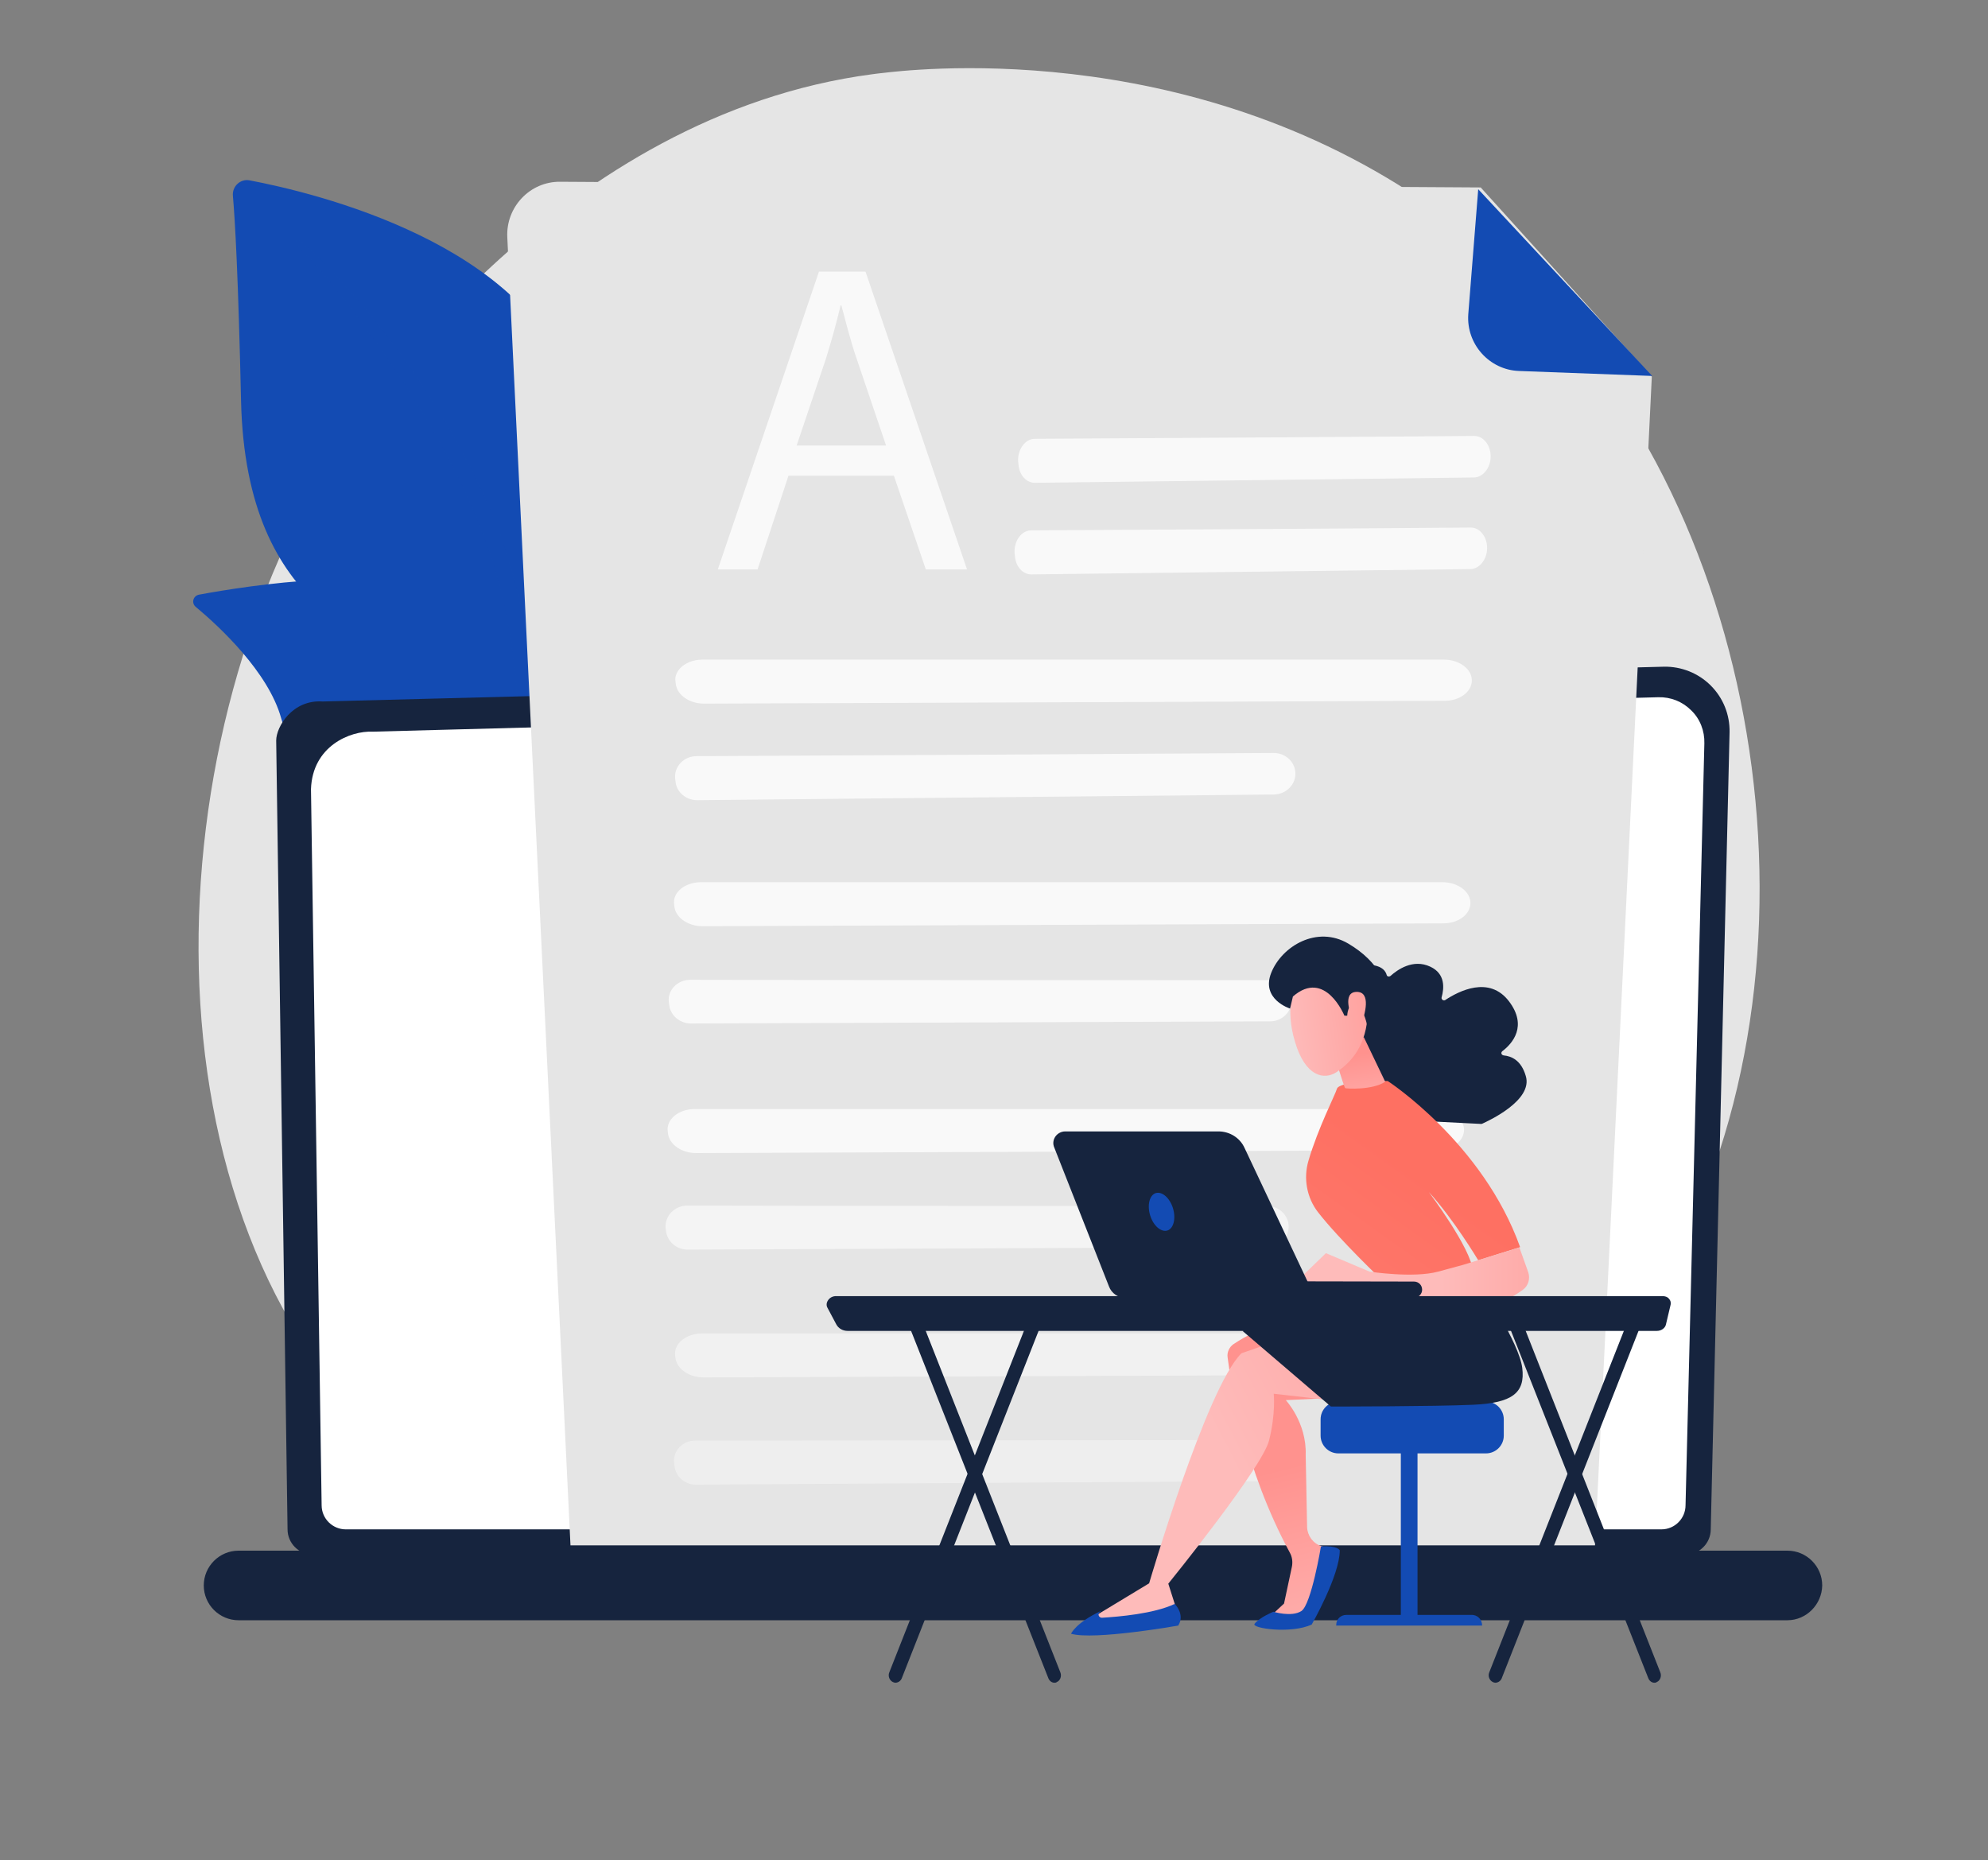 <?xml version="1.0" encoding="utf-8"?>
<!-- Generator: Adobe Illustrator 24.1.3, SVG Export Plug-In . SVG Version: 6.00 Build 0)  -->
<svg version="1.1" id="Layer_1" xmlns="http://www.w3.org/2000/svg" xmlns:xlink="http://www.w3.org/1999/xlink" x="0px" y="0px"
	 viewBox="0 0 560 524" style="enable-background:new 0 0 560 524;" xml:space="preserve">
<rect x="0" y="0" width="560" height="524" fill="#808080" stroke="none"/>
<style type="text/css">
	.st0{fill:#E5E5E5;}
	.st1{fill:#134BB3;}
	.st2{opacity:0.7;}
	.st3{fill:#16243E;}
	.st4{fill:#FFFFFF;}
	.st5{opacity:0.78;fill:#FFFFFF;}
	.st6{opacity:0.74;}
	.st7{opacity:0.48;fill:#FFFFFF;}
	.st8{opacity:0.36;fill:#FFFFFF;}
	.st9{opacity:0.78;}
	.st10{fill:url(#SVGID_1_);}
	.st11{fill:url(#SVGID_2_);}
	.st12{fill:url(#SVGID_3_);}
	.st13{fill:url(#SVGID_4_);}
	.st14{fill:url(#SVGID_5_);}
	.st15{fill:url(#SVGID_6_);}
	.st16{fill:url(#SVGID_7_);}
</style>
<path class="st0" d="M442.8,395c-11.4,11.8-21.7,18.7-29.5,24c-76.5,51.1-163.9,36.3-190.9,31.3c-43.6-8.1-80.4-13.8-112.1-42.4
	c-71.9-64.9-68.4-200.4-13.5-284.3c6.5-9.9,61.3-91.2,149-102.7c2.1-0.3,3.7-0.4,5.1-0.6c13.6-1.4,97.5-9,166,48.4
	c9.8,8.2,25.6,23,40.2,45.6C510.6,196.9,510.8,324.9,442.8,395z"/>
<g>
	<g>
		<path class="st1" d="M144.1,245.4c0,0,1-42.2-18.4-53.5c-19.4-11.3-56.4-18.4-57.8-79c-0.8-35.5-1.7-51-2.3-57.8
			c-0.2-2.6,2.1-4.8,4.7-4.3c18.4,3.5,78.3,17.8,90.8,58.6C175.9,157.8,144.1,245.4,144.1,245.4z"/>
		<g class="st2">
			<path class="st1" d="M84.5,67.7c20.2,18,43.6,49.9,56.1,81.9c1.6,5.3,6.3,16.4,8.3,36.3c1.8,16.6,0.9,34.1-1.3,45.7
				c-0.1,0.7-0.8,1.2-1.6,1.1c-1.3-0.2-1.1-1.6-1.1-1.6c2.5-19.8,1.5-44.5-4.3-66.7c-7.4-27.3-23.8-53.8-40.7-76.3l-1.7-2.2
				C85,69,82.2,68.9,83.5,67.7C83.8,67.4,84.2,67.4,84.5,67.7z"/>
		</g>
	</g>
	<g>
		<path class="st1" d="M175.3,326.6c2.6,1.3-24.9-33.3-33.5-87.7c-4.1-25.6-4.1-57.7-18.7-70.1c-12.2-10.3-53.5-3.8-67-1.3
			c-1.7,0.3-2.3,2.4-0.9,3.5c6.5,5.4,20.4,18.3,24,31.3c4.8,17.1,21,27.9,35.5,30.9c14.5,2.9,22.6,5.8,29.7,29
			C151.4,285.3,167.9,322.9,175.3,326.6z"/>
		<path class="st1" d="M75.1,174.6c17.3,0.7,35.8,8.6,45.2,23.4l0.9,1.4c2,3.3,13.7,26.8,20.1,46.3c0.1,0.2-0.1,0.5-0.3,0.6
			c-0.4,0.1-0.6-0.3-0.6-0.3c-4.5-11-11-25-16.1-35.4c-5.5-11.4-9.4-19.1-22-26.5c-14-8-27.4-8.8-27.3-8.8c-0.2,0-0.4-0.2-0.3-0.4
			C74.7,174.7,74.9,174.6,75.1,174.6z"/>
	</g>
</g>
<path class="st3" d="M481.9,430.8c0,3.9-3.2,7.1-7.1,7.1H88.1c-3.9,0-7.1-3.2-7.1-7.1l-3.2-222.2c0-3.9,4.6-11.6,13.1-11l377.8-9.8
	c4.9-0.1,9.7,1.8,13.2,5.3c3.5,3.5,5.4,8.2,5.3,13.2L481.9,430.8z"/>
<path class="st4" d="M474.8,424c0,3.7-3,6.8-6.8,6.8H97.4c-3.7,0-6.8-3-6.8-6.8l-3-201.7c0.4-12.1,11-16.5,17.4-16.2l362.1-9.7
	c3.5-0.1,6.8,1.2,9.3,3.7c2.5,2.4,3.8,5.8,3.7,9.3L474.8,424z"/>
<g>
	<path class="st4" d="M94.7,327.8c-0.3,0-0.6-0.3-0.6-0.6l-0.2-16.4c0-0.4,0.3-0.6,0.6-0.6c0.3,0,0.6,0.3,0.6,0.6l0.2,16.4
		C95.3,327.5,95,327.8,94.7,327.8L94.7,327.8z"/>
	<path class="st4" d="M94.1,287.7c-0.3,0-0.6-0.3-0.6-0.6l-0.9-62.6c0-4.2,1.3-7.6,3.9-10c4.6-4.4,11.8-4.2,12.1-4.2l115.6-3.1
		c0.3,0,0.6,0.3,0.7,0.6c0,0.4-0.3,0.6-0.6,0.7l-115.7,3.1c-0.3,0-7-0.2-11.3,3.8c-2.3,2.2-3.4,5.2-3.5,9.1l0.9,62.6
		C94.7,287.4,94.4,287.7,94.1,287.7C94.1,287.7,94.1,287.7,94.1,287.7z"/>
</g>
<path class="st3" d="M503.5,456.4H67.2c-5.4,0-9.8-4.4-9.8-9.8l0,0c0-5.4,4.4-9.8,9.8-9.8h436.3c5.4,0,9.8,4.4,9.8,9.8l0,0
	C513.2,452,508.8,456.4,503.5,456.4z"/>
<path class="st0" d="M417.1,52.8l-259.3-1.6c-8.5-0.1-15.3,7.1-14.9,15.6l17.8,368.5h288.6l16-329.2L417.1,52.8z"/>
<path class="st1" d="M427.9,104.5c-8.4-0.3-14.9-7.6-14.3-16l2.8-35.2l49,52.6L427.9,104.5z"/>
<g>
	<g>
		<path class="st5" d="M291.5,123.6c21.3-0.1,103.1-0.6,123.8-0.8c2.6,0,4.7,2.7,4.6,6l0,0c-0.1,3.1-2.2,5.6-4.6,5.7L291.5,136
			c-2.4,0-4.4-2.2-4.6-5.2l-0.1-0.8C286.6,126.6,288.8,123.6,291.5,123.6z"/>
	</g>
	<g>
		<path class="st5" d="M290.5,149.4c21.3-0.1,103.1-0.6,123.8-0.8c2.6,0,4.7,2.7,4.6,6l0,0c-0.1,3.1-2.2,5.6-4.6,5.7l-123.8,1.5
			c-2.4,0-4.4-2.2-4.6-5.2l-0.1-0.8C285.6,152.4,287.7,149.4,290.5,149.4z"/>
	</g>
	<g>
		<path class="st5" d="M197.9,185.8c36,0,174,0,208.8,0c4.4,0,8,2.7,7.9,6l0,0c-0.1,3.1-3.4,5.6-7.6,5.6l-208.7,0.8
			c-4,0-7.4-2.3-7.9-5.3l-0.1-0.8C189.7,188.8,193.3,185.8,197.9,185.8z"/>
	</g>
	<g>
		<path class="st5" d="M196.2,213c28-0.1,135.4-0.7,162.6-0.9c3.4,0,6.2,2.7,6.1,6l0,0c-0.1,3.1-2.7,5.6-6,5.7l-162.5,1.6
			c-3.1,0-5.8-2.2-6.1-5.2l-0.1-0.8C189.8,216,192.6,213,196.2,213z"/>
	</g>
	<g>
		<path class="st5" d="M197.5,248.5c36,0,174,0,208.8,0c4.4,0,8,2.7,7.9,6l0,0c-0.1,3.1-3.4,5.6-7.6,5.6l-208.7,0.8
			c-4,0-7.4-2.3-7.9-5.3l-0.1-0.8C189.4,251.4,192.9,248.5,197.5,248.5z"/>
	</g>
	<g>
		<path class="st5" d="M194.4,276c28.1,0.1,136.1,0.1,163.3,0.1c3.4,0,6.2,2.7,6.1,6l0,0c-0.1,3.1-2.8,5.6-6,5.6l-163.2,0.6
			c-3.1,0-5.8-2.3-6.1-5.3l-0.1-0.8C188,279,190.8,276,194.4,276z"/>
	</g>
	<g>
		<path class="st5" d="M195.7,312.4c36,0,174,0,208.8,0c4.4,0,8,2.7,7.9,6l0,0c-0.1,3.1-3.4,5.6-7.6,5.6l-208.7,0.8
			c-4,0-7.4-2.3-7.9-5.3l-0.1-0.8C187.6,315.4,191.1,312.4,195.7,312.4z"/>
	</g>
	<g class="st6">
		<path class="st5" d="M193.6,339.6c28.1,0.1,136.1,0.1,163.3,0.1c3.4,0,6.2,2.7,6.1,6l0,0c-0.1,3.1-2.8,5.6-6,5.6L193.7,352
			c-3.1,0-5.8-2.3-6.1-5.3l-0.1-0.8C187.2,342.6,190,339.6,193.6,339.6z"/>
	</g>
	<path class="st7" d="M197.9,375.6c36,0,174,0,208.8,0c4.4,0,8,2.7,7.9,6l0,0c-0.1,3.1-3.4,5.6-7.6,5.6L198.2,388
		c-4,0-7.4-2.3-7.9-5.3l-0.1-0.8C189.7,378.5,193.3,375.6,197.9,375.6z"/>
	<path class="st8" d="M195.8,405.8c27.8,0,134.3-0.1,161.3-0.2c3.4,0,6.1,2.7,6,6l0,0c-0.1,3.1-2.7,5.6-6,5.6L196,418.2
		c-3.1,0-5.7-2.3-6-5.3l-0.1-0.8C189.5,408.7,192.3,405.8,195.8,405.8z"/>
</g>
<g class="st9">
	<path class="st4" d="M222.1,134l-8.7,26.4h-11.2l28.5-83.9h13.1l28.6,83.9h-11.6l-9-26.4H222.1z M249.6,125.5l-8.2-24.2
		c-1.9-5.5-3.1-10.5-4.4-15.3h-0.2c-1.2,5-2.6,10.1-4.2,15.2l-8.2,24.3H249.6z"/>
</g>
<g>
	<path class="st3" d="M252.2,474c-0.2,0-0.5-0.1-0.7-0.2c-1-0.5-1.4-1.7-1-2.7l39.7-100.7c0.4-1,1.5-1.5,2.5-1.1
		c1,0.5,1.4,1.7,1,2.7L254,472.8C253.7,473.5,253,474,252.2,474z"/>
	<path class="st3" d="M297,474c-0.7,0-1.4-0.5-1.7-1.3L255.5,372c-0.4-1,0-2.3,1-2.7c1-0.5,2.1,0,2.5,1.1l39.7,100.7
		c0.4,1,0,2.3-1,2.7C297.5,474,297.2,474,297,474z"/>
	<path class="st3" d="M421.2,474c-0.2,0-0.5-0.1-0.7-0.2c-1-0.5-1.4-1.7-1-2.7l39.7-100.7c0.4-1,1.5-1.5,2.5-1.1
		c1,0.5,1.4,1.7,1,2.7L423,472.8C422.7,473.5,422,474,421.2,474z"/>
	<path class="st3" d="M466,474c-0.7,0-1.4-0.5-1.7-1.3L424.5,372c-0.4-1,0-2.3,1-2.7c1-0.5,2.1,0,2.5,1.1l39.7,100.7
		c0.4,1,0,2.3-1,2.7C466.5,474,466.2,474,466,474z"/>
</g>
<g>
	<rect x="394.6" y="406.1" class="st1" width="4.7" height="50.8"/>
	<path class="st1" d="M417.5,457.9h-41.1v-0.2c0-1.6,1.3-2.8,2.8-2.8h35.2C416.2,454.8,417.5,456.2,417.5,457.9z"/>
	<path class="st1" d="M423.6,404.4c0,2.8-2.3,5-5,5H377c-2.8,0-5-2.3-5-5v-4.6c0-2.8,2.3-5,5-5h41.6c2.8,0,5,2.3,5,5V404.4z"/>
</g>
<linearGradient id="SVGID_1_" gradientUnits="userSpaceOnUse" x1="381.332" y1="477.038" x2="365.31" y2="412.397">
	<stop  offset="0" style="stop-color:#FEBBBA"/>
	<stop  offset="1" style="stop-color:#FF928E"/>
</linearGradient>
<path class="st10" d="M362.3,372.3c0,0-7,1.1-14.8,6.3c-1.2,0.8-1.9,2.3-1.7,3.7c0.9,7.4,4.8,31.5,17.5,55c0.7,1.2,0.9,2.7,0.6,4.1
	l-2.2,10.3l-4.1,3.8h10.6l7-19l-3-1c-2.3-0.7-3.9-2.9-4-5.3l-0.4-20.4c0.3-9.1-5.6-15.4-5.6-15.4l16.9-0.8L362.3,372.3z"/>
<path class="st1" d="M353.4,457.4c-1,1.3,10.4,2.9,16.1,0.2c0,0,7.9-13.8,7.9-20.9c0,0-0.6-1.4-5.3-1.1c0,0-2.7,16.3-5.5,18.2
	c-2.8,1.8-7.9,0.2-7.9,0.2S354.8,455.6,353.4,457.4z"/>
<linearGradient id="SVGID_2_" gradientUnits="userSpaceOnUse" x1="347.812" y1="414.438" x2="451.127" y2="361.399">
	<stop  offset="0" style="stop-color:#FEBBBA"/>
	<stop  offset="1" style="stop-color:#FF928E"/>
</linearGradient>
<path class="st11" d="M377,394.8c-0.1-0.2-18.2-2.2-18.2-2.2s0.6,5.5-1.3,13.1c-1.8,7.6-28.4,40.4-28.4,40.4l2.8,8.8
	c-8.6,3-17.1,3.5-25.4,1.5l17.2-10.4c0,0,16.1-55,26-64.8l18.1-6.3L377,394.8z"/>
<path class="st3" d="M417.5,362.7c0,0,10.4,15.5,11.3,22.6c0.9,7.1-2.9,9.9-13.8,10.4c-10.9,0.5-40.1,0.5-40.1,0.5L350,374.9
	c0,0,18.1-6.5,22.9-8.3C377.6,364.8,417.5,362.7,417.5,362.7z"/>
<path class="st1" d="M330.9,451.8c0,0,3,2.9,1,6.1c0,0-23.7,4.2-30.2,2.3c0,0,1.3-3.1,8.6-6.5l-0.5,0.4c-0.7,0.5-0.3,1.6,0.6,1.6
	C315.1,455.4,325,454.6,330.9,451.8z"/>
<path class="st3" d="M382,272c1.6-0.3,7.6-1,8.6,2.6c0.1,0.5,0.7,0.6,1.1,0.3c1.9-1.7,6.3-4.9,11.2-2.6c4.3,2,3.9,6.1,3.2,8.6
	c-0.2,0.6,0.5,1.1,1,0.8c3.8-2.5,12.4-7,18,0.4c5.2,6.9,1,11.8-1.9,14c-0.5,0.4-0.3,1.1,0.4,1.2c2.1,0.2,4.9,1.3,6.2,5.8
	c2.1,6.9-10.7,12.7-12.2,13.4c-0.1,0-0.2,0.1-0.3,0.1l-25.7-1.3c-0.2,0-0.4-0.1-0.5-0.3l-15.8-21.3c-0.1-0.2-0.2-0.4-0.1-0.6
	l6.3-20.5C381.6,272.2,381.8,272,382,272z"/>
<linearGradient id="SVGID_3_" gradientUnits="userSpaceOnUse" x1="287.887" y1="489.387" x2="400.594" y2="331.375">
	<stop  offset="0" style="stop-color:#FF928E"/>
	<stop  offset="1" style="stop-color:#FE7062"/>
</linearGradient>
<path class="st12" d="M389.4,360.7c0,0-12.1-11.5-18.1-19.2c-3.2-4.1-4.2-9.6-2.7-14.6c2.7-9.2,7.6-18.7,8-20.2
	c0.7-2.3,14.3-2.2,14.3-2.2s26.8,17.4,37.3,46.8l-11.8,3.7c0,0-7-11.7-13.9-19.2c0,0,11.9,15.8,12.4,22.2L389.4,360.7z"/>
<linearGradient id="SVGID_4_" gradientUnits="userSpaceOnUse" x1="385.66" y1="319.537" x2="382.137" y2="296.931">
	<stop  offset="0" style="stop-color:#FEBBBA"/>
	<stop  offset="1" style="stop-color:#FF928E"/>
</linearGradient>
<path class="st13" d="M374.9,294c0.1,0.5,3.7,12.2,4,12.5c0.3,0.2,7.8,0.6,11.3-1.8l-6-12.5L374.9,294z"/>
<linearGradient id="SVGID_5_" gradientUnits="userSpaceOnUse" x1="-1260.389" y1="2028.641" x2="-1229.268" y2="2049.78" gradientTransform="matrix(0.744 -0.668 0.668 0.744 -54.332 -2061.641)">
	<stop  offset="0" style="stop-color:#FEBBBA"/>
	<stop  offset="1" style="stop-color:#FF928E"/>
</linearGradient>
<path class="st14" d="M364.8,277.4c0,0-3,6.3,0,16.1c2.9,9.8,8.2,10.8,11.7,8.5c3.4-2.3,7.9-6.4,8.7-15.2
	C386,278.1,368.9,269.5,364.8,277.4z"/>
<path class="st3" d="M378.7,286.1c0,0-5.4-13.3-14.5-5.4l-0.8,3.4c0,0-8.3-2.6-5.3-10.1c3-7.5,12.9-13.4,21.7-8.2
	c8.8,5.2,11.9,12.2,11.2,19.1c-0.7,6.9-5.8,4.4-5.8,4.4s-0.8-5.1-3.2-6.1c-2.4-1-2.5,2.9-2.5,2.9L378.7,286.1z"/>
<linearGradient id="SVGID_6_" gradientUnits="userSpaceOnUse" x1="-1258.524" y1="2025.895" x2="-1227.403" y2="2047.033" gradientTransform="matrix(0.744 -0.668 0.668 0.744 -54.332 -2061.641)">
	<stop  offset="0" style="stop-color:#FEBBBA"/>
	<stop  offset="1" style="stop-color:#FF928E"/>
</linearGradient>
<path class="st15" d="M380.7,286.3c0,0-2.8-6.8,1.4-6.9c4.3-0.1,2.3,6.6,1.4,9L380.7,286.3z"/>
<linearGradient id="SVGID_7_" gradientUnits="userSpaceOnUse" x1="405.885" y1="358.68" x2="472.05" y2="358.68">
	<stop  offset="0" style="stop-color:#FEBBBA"/>
	<stop  offset="1" style="stop-color:#FF928E"/>
</linearGradient>
<path class="st16" d="M364.6,361.6l8.9-8.6l12.3,5.2c0,0,12.3,1.9,19.3,0c7-1.9,7-1.9,7-1.9l15.9-4.9l2.5,7c0.6,1.8,0,3.8-1.5,4.9
	c-1.4,1-3,2-4,2.5c-2.1,0.9-51.5-0.6-51.5-0.6L364.6,361.6z"/>
<path class="st3" d="M398.4,365.6c0,0-0.1,0-0.1,0l-51.7-0.1c-1.3,0-2.3-1-2.3-2.3c0-1.3,1-2.3,2.3-2.3l51.7,0.1
	c1.3,0,2.3,1,2.3,2.3C400.6,364.5,399.6,365.5,398.4,365.6z"/>
<path class="st3" d="M300.1,318.7h43.1c3.2,0,6.1,1.8,7.4,4.7l19.9,42.2H317c-2,0-3.9-1.3-4.6-3.2l-15.4-39.1
	C296,321.1,297.7,318.7,300.1,318.7z"/>
<path class="st1" d="M330.4,340.3c0.9,2.9,0.2,5.7-1.5,6.3c-1.8,0.6-4-1.3-4.9-4.2c-0.9-2.9-0.2-5.7,1.5-6.3
	C327.3,335.5,329.5,337.4,330.4,340.3z"/>
<path class="st3" d="M470.6,367.5c0.1-0.6,0-1.2-0.5-1.7c-0.4-0.5-1.1-0.7-1.8-0.7H235.5c-0.9,0-1.7,0.4-2.2,1.1
	c-0.5,0.7-0.6,1.5-0.2,2.2l2.5,4.7c0.6,1.1,1.8,1.8,3.2,1.8h227.9c1.3,0,2.4-0.8,2.6-1.9L470.6,367.5z"/>
</svg>
